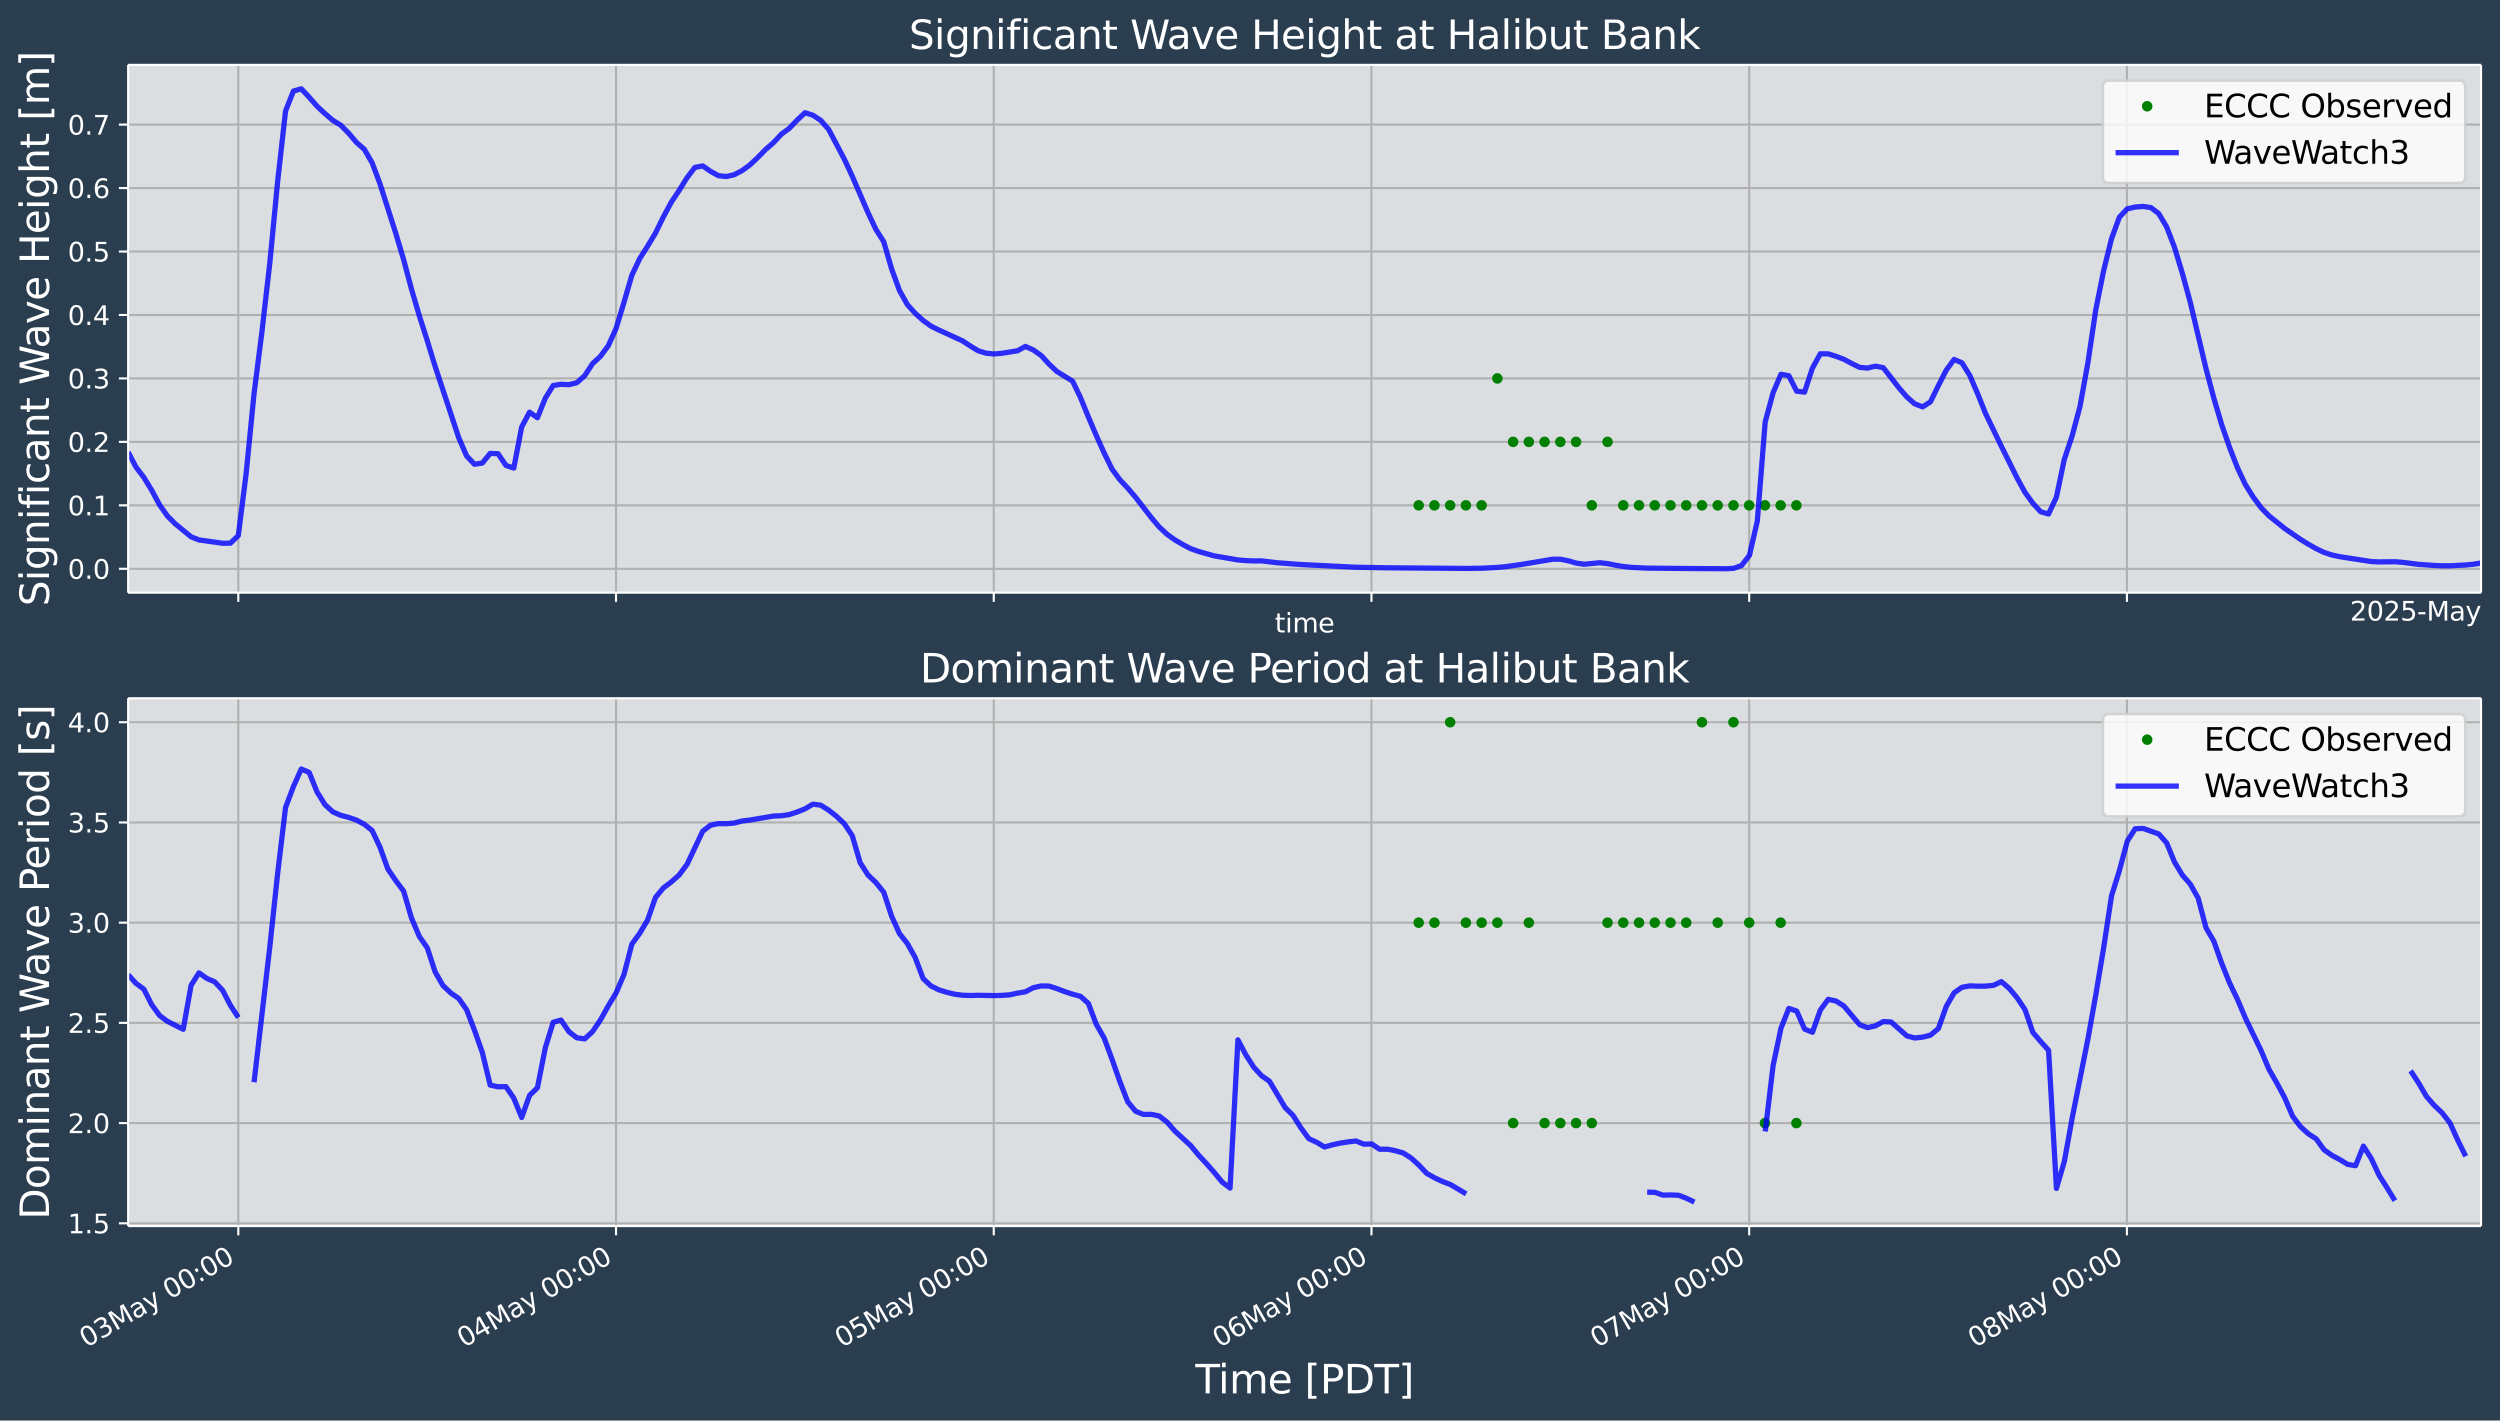 <?xml version="1.0" encoding="UTF-8"?>
<!DOCTYPE svg  PUBLIC '-//W3C//DTD SVG 1.1//EN'  'http://www.w3.org/Graphics/SVG/1.1/DTD/svg11.dtd'>
<svg width="948.62pt" height="539.03pt" version="1.1" viewBox="0 0 948.62 539.03" xmlns="http://www.w3.org/2000/svg" xmlns:xlink="http://www.w3.org/1999/xlink">
 <defs>
  <style type="text/css">*{stroke-linejoin: round; stroke-linecap: butt}</style>
 </defs>
 <g id="figure_1">
  <g id="patch_1">
   <path d="m0 539.03h948.62v-539.03h-948.62z" fill="#2b3e50"/>
  </g>
  <g id="axes_1">
   <g id="patch_2">
    <path d="m48.62 224.89h892.8v-200.29h-892.8z" fill="#dbdee1"/>
   </g>
   <g id="matplotlib.axis_1">
    <g id="xtick_1">
     <g id="line2d_1">
      <path d="m90.424 224.89v-200.29" clip-path="url(#p62b3fa6873)" fill="none" stroke="#b0b0b0" stroke-linecap="square" stroke-width=".8"/>
     </g>
     <g id="line2d_2">
      <defs>
       <path id="mdb7300acf1" d="m0 0v3.5" stroke="#fff" stroke-width=".8"/>
      </defs>
      <use x="90.424" y="224.889" fill="#ffffff" stroke="#ffffff" stroke-width=".8" xlink:href="#mdb7300acf1"/>
     </g>
    </g>
    <g id="xtick_2">
     <g id="line2d_3">
      <path d="m233.75 224.89v-200.29" clip-path="url(#p62b3fa6873)" fill="none" stroke="#b0b0b0" stroke-linecap="square" stroke-width=".8"/>
     </g>
     <g id="line2d_4">
      <use x="233.749" y="224.889" fill="#ffffff" stroke="#ffffff" stroke-width=".8" xlink:href="#mdb7300acf1"/>
     </g>
    </g>
    <g id="xtick_3">
     <g id="line2d_5">
      <path d="m377.08 224.89v-200.29" clip-path="url(#p62b3fa6873)" fill="none" stroke="#b0b0b0" stroke-linecap="square" stroke-width=".8"/>
     </g>
     <g id="line2d_6">
      <use x="377.075" y="224.889" fill="#ffffff" stroke="#ffffff" stroke-width=".8" xlink:href="#mdb7300acf1"/>
     </g>
    </g>
    <g id="xtick_4">
     <g id="line2d_7">
      <path d="m520.4 224.89v-200.29" clip-path="url(#p62b3fa6873)" fill="none" stroke="#b0b0b0" stroke-linecap="square" stroke-width=".8"/>
     </g>
     <g id="line2d_8">
      <use x="520.401" y="224.889" fill="#ffffff" stroke="#ffffff" stroke-width=".8" xlink:href="#mdb7300acf1"/>
     </g>
    </g>
    <g id="xtick_5">
     <g id="line2d_9">
      <path d="m663.73 224.89v-200.29" clip-path="url(#p62b3fa6873)" fill="none" stroke="#b0b0b0" stroke-linecap="square" stroke-width=".8"/>
     </g>
     <g id="line2d_10">
      <use x="663.727" y="224.889" fill="#ffffff" stroke="#ffffff" stroke-width=".8" xlink:href="#mdb7300acf1"/>
     </g>
    </g>
    <g id="xtick_6">
     <g id="line2d_11">
      <path d="m807.05 224.89v-200.29" clip-path="url(#p62b3fa6873)" fill="none" stroke="#b0b0b0" stroke-linecap="square" stroke-width=".8"/>
     </g>
     <g id="line2d_12">
      <use x="807.052" y="224.889" fill="#ffffff" stroke="#ffffff" stroke-width=".8" xlink:href="#mdb7300acf1"/>
     </g>
    </g>
    <g id="text_1">
     <!-- time -->
     <g transform="translate(483.72 239.99) scale(.1 -.1)" fill="#fff">
      <defs>
       <path id="DejaVuSans-74" transform="scale(.016)" d="m1172 4494v-994h1184v-447h-1184v-1900q0-428 117-550t477-122h590v-481h-590q-666 0-919 248-253 249-253 905v1900h-422v447h422v994h578z"/>
       <path id="DejaVuSans-69" transform="scale(.016)" d="m603 3500h575v-3500h-575v3500zm0 1363h575v-729h-575v729z"/>
       <path id="DejaVuSans-6d" transform="scale(.016)" d="m3328 2828q216 388 516 572t706 184q547 0 844-383 297-382 297-1088v-2113h-578v2094q0 503-179 746-178 244-543 244-447 0-707-297-259-296-259-809v-1978h-578v2094q0 506-178 748t-550 242q-441 0-701-298-259-298-259-808v-1978h-578v3500h578v-544q197 322 472 475t653 153q382 0 649-194 267-193 395-562z"/>
       <path id="DejaVuSans-65" transform="scale(.016)" d="m3597 1894v-281h-2644q38-594 358-905t892-311q331 0 642 81t618 244v-544q-310-131-635-200t-659-69q-838 0-1327 487-489 488-489 1320 0 859 464 1363 464 505 1252 505 706 0 1117-455 411-454 411-1235zm-575 169q-6 471-264 752-258 282-683 282-481 0-770-272t-333-766l2050 4z"/>
      </defs>
      <use xlink:href="#DejaVuSans-74"/>
      <use transform="translate(39.209)" xlink:href="#DejaVuSans-69"/>
      <use transform="translate(66.992)" xlink:href="#DejaVuSans-6d"/>
      <use transform="translate(164.4)" xlink:href="#DejaVuSans-65"/>
     </g>
    </g>
    <g id="text_2">
     <!-- 2025-May -->
     <g transform="translate(891.69 235.49) scale(.1 -.1)" fill="#fff">
      <defs>
       <path id="DejaVuSans-32" transform="scale(.016)" d="m1228 531h2203v-531h-2962v531q359 372 979 998 621 627 780 809 303 340 423 576 121 236 121 464 0 372-261 606-261 235-680 235-297 0-627-103-329-103-704-313v638q381 153 712 231 332 78 607 78 725 0 1156-363 431-362 431-968 0-288-108-546-107-257-392-607-78-91-497-524-418-433-1181-1211z"/>
       <path id="DejaVuSans-30" transform="scale(.016)" d="m2034 4250q-487 0-733-480-245-479-245-1442 0-959 245-1439 246-480 733-480 491 0 736 480 246 480 246 1439 0 963-246 1442-245 480-736 480zm0 500q785 0 1199-621 414-620 414-1801 0-1178-414-1799-414-620-1199-620-784 0-1198 620-414 621-414 1799 0 1181 414 1801 414 621 1198 621z"/>
       <path id="DejaVuSans-35" transform="scale(.016)" d="m691 4666h2478v-532h-1900v-1143q137 47 274 70 138 23 276 23 781 0 1237-428 457-428 457-1159 0-753-469-1171-469-417-1322-417-294 0-599 50-304 50-629 150v635q281-153 581-228t634-75q541 0 856 284 316 284 316 772 0 487-316 771-315 285-856 285-253 0-505-56-251-56-513-175v2344z"/>
       <path id="DejaVuSans-2d" transform="scale(.016)" d="m313 2009h1684v-512h-1684v512z"/>
       <path id="DejaVuSans-4d" transform="scale(.016)" d="m628 4666h941l1190-3175 1197 3175h941v-4666h-616v4097l-1203-3200h-634l-1203 3200v-4097h-613v4666z"/>
       <path id="DejaVuSans-61" transform="scale(.016)" d="m2194 1759q-697 0-966-159t-269-544q0-306 202-486 202-179 548-179 479 0 768 339t289 901v128h-572zm1147 238v-1997h-575v531q-197-318-491-470t-719-152q-537 0-855 302-317 302-317 808 0 590 395 890 396 300 1180 300h807v57q0 397-261 614t-733 217q-300 0-585-72-284-72-546-216v532q315 122 612 182 297 61 578 61 760 0 1135-394 375-393 375-1193z"/>
       <path id="DejaVuSans-79" transform="scale(.016)" d="m2059-325q-243-625-475-815-231-191-618-191h-460v481h338q237 0 368 113 132 112 291 531l103 262-1415 3444h609l1094-2737 1094 2737h609l-1538-3825z"/>
      </defs>
      <use xlink:href="#DejaVuSans-32"/>
      <use transform="translate(63.623)" xlink:href="#DejaVuSans-30"/>
      <use transform="translate(127.25)" xlink:href="#DejaVuSans-32"/>
      <use transform="translate(190.87)" xlink:href="#DejaVuSans-35"/>
      <use transform="translate(254.49)" xlink:href="#DejaVuSans-2d"/>
      <use transform="translate(290.58)" xlink:href="#DejaVuSans-4d"/>
      <use transform="translate(376.86)" xlink:href="#DejaVuSans-61"/>
      <use transform="translate(438.13)" xlink:href="#DejaVuSans-79"/>
     </g>
    </g>
   </g>
   <g id="matplotlib.axis_2">
    <g id="ytick_1">
     <g id="line2d_13">
      <path d="m48.62 215.83h892.8" clip-path="url(#p62b3fa6873)" fill="none" stroke="#b0b0b0" stroke-linecap="square" stroke-width=".8"/>
     </g>
     <g id="line2d_14">
      <defs>
       <path id="m2caee44ade" d="m0 0h-3.5" stroke="#fff" stroke-width=".8"/>
      </defs>
      <use x="48.62" y="215.826" fill="#ffffff" stroke="#ffffff" stroke-width=".8" xlink:href="#m2caee44ade"/>
     </g>
     <g id="text_3">
      <!-- 0.0 -->
      <g transform="translate(25.717 219.63) scale(.1 -.1)" fill="#fff">
       <defs>
        <path id="DejaVuSans-2e" transform="scale(.016)" d="m684 794h660v-794h-660v794z"/>
       </defs>
       <use xlink:href="#DejaVuSans-30"/>
       <use transform="translate(63.623)" xlink:href="#DejaVuSans-2e"/>
       <use transform="translate(95.41)" xlink:href="#DejaVuSans-30"/>
      </g>
     </g>
    </g>
    <g id="ytick_2">
     <g id="line2d_15">
      <path d="m48.62 191.75h892.8" clip-path="url(#p62b3fa6873)" fill="none" stroke="#b0b0b0" stroke-linecap="square" stroke-width=".8"/>
     </g>
     <g id="line2d_16">
      <use x="48.62" y="191.748" fill="#ffffff" stroke="#ffffff" stroke-width=".8" xlink:href="#m2caee44ade"/>
     </g>
     <g id="text_4">
      <!-- 0.1 -->
      <g transform="translate(25.717 195.55) scale(.1 -.1)" fill="#fff">
       <defs>
        <path id="DejaVuSans-31" transform="scale(.016)" d="m794 531h1031v3560l-1122-225v575l1116 225h631v-4135h1031v-531h-2687v531z"/>
       </defs>
       <use xlink:href="#DejaVuSans-30"/>
       <use transform="translate(63.623)" xlink:href="#DejaVuSans-2e"/>
       <use transform="translate(95.41)" xlink:href="#DejaVuSans-31"/>
      </g>
     </g>
    </g>
    <g id="ytick_3">
     <g id="line2d_17">
      <path d="m48.62 167.67h892.8" clip-path="url(#p62b3fa6873)" fill="none" stroke="#b0b0b0" stroke-linecap="square" stroke-width=".8"/>
     </g>
     <g id="line2d_18">
      <use x="48.62" y="167.67" fill="#ffffff" stroke="#ffffff" stroke-width=".8" xlink:href="#m2caee44ade"/>
     </g>
     <g id="text_5">
      <!-- 0.2 -->
      <g transform="translate(25.717 171.47) scale(.1 -.1)" fill="#fff">
       <use xlink:href="#DejaVuSans-30"/>
       <use transform="translate(63.623)" xlink:href="#DejaVuSans-2e"/>
       <use transform="translate(95.41)" xlink:href="#DejaVuSans-32"/>
      </g>
     </g>
    </g>
    <g id="ytick_4">
     <g id="line2d_19">
      <path d="m48.62 143.59h892.8" clip-path="url(#p62b3fa6873)" fill="none" stroke="#b0b0b0" stroke-linecap="square" stroke-width=".8"/>
     </g>
     <g id="line2d_20">
      <use x="48.62" y="143.593" fill="#ffffff" stroke="#ffffff" stroke-width=".8" xlink:href="#m2caee44ade"/>
     </g>
     <g id="text_6">
      <!-- 0.3 -->
      <g transform="translate(25.717 147.39) scale(.1 -.1)" fill="#fff">
       <defs>
        <path id="DejaVuSans-33" transform="scale(.016)" d="m2597 2516q453-97 707-404 255-306 255-756 0-690-475-1069-475-378-1350-378-293 0-604 58t-642 174v609q262-153 574-231 313-78 654-78 593 0 904 234t311 681q0 413-289 645-289 233-804 233h-544v519h569q465 0 712 186t247 536q0 359-255 551-254 193-729 193-260 0-557-57-297-56-653-174v562q360 100 674 150t592 50q719 0 1137-327 419-326 419-882 0-388-222-655t-631-370z"/>
       </defs>
       <use xlink:href="#DejaVuSans-30"/>
       <use transform="translate(63.623)" xlink:href="#DejaVuSans-2e"/>
       <use transform="translate(95.41)" xlink:href="#DejaVuSans-33"/>
      </g>
     </g>
    </g>
    <g id="ytick_5">
     <g id="line2d_21">
      <path d="m48.62 119.52h892.8" clip-path="url(#p62b3fa6873)" fill="none" stroke="#b0b0b0" stroke-linecap="square" stroke-width=".8"/>
     </g>
     <g id="line2d_22">
      <use x="48.62" y="119.515" fill="#ffffff" stroke="#ffffff" stroke-width=".8" xlink:href="#m2caee44ade"/>
     </g>
     <g id="text_7">
      <!-- 0.4 -->
      <g transform="translate(25.717 123.31) scale(.1 -.1)" fill="#fff">
       <defs>
        <path id="DejaVuSans-34" transform="scale(.016)" d="m2419 4116-1594-2491h1594v2491zm-166 550h794v-3041h666v-525h-666v-1100h-628v1100h-2106v609l1940 2957z"/>
       </defs>
       <use xlink:href="#DejaVuSans-30"/>
       <use transform="translate(63.623)" xlink:href="#DejaVuSans-2e"/>
       <use transform="translate(95.41)" xlink:href="#DejaVuSans-34"/>
      </g>
     </g>
    </g>
    <g id="ytick_6">
     <g id="line2d_23">
      <path d="m48.62 95.437h892.8" clip-path="url(#p62b3fa6873)" fill="none" stroke="#b0b0b0" stroke-linecap="square" stroke-width=".8"/>
     </g>
     <g id="line2d_24">
      <use x="48.62" y="95.437" fill="#ffffff" stroke="#ffffff" stroke-width=".8" xlink:href="#m2caee44ade"/>
     </g>
     <g id="text_8">
      <!-- 0.5 -->
      <g transform="translate(25.717 99.237) scale(.1 -.1)" fill="#fff">
       <use xlink:href="#DejaVuSans-30"/>
       <use transform="translate(63.623)" xlink:href="#DejaVuSans-2e"/>
       <use transform="translate(95.41)" xlink:href="#DejaVuSans-35"/>
      </g>
     </g>
    </g>
    <g id="ytick_7">
     <g id="line2d_25">
      <path d="m48.62 71.36h892.8" clip-path="url(#p62b3fa6873)" fill="none" stroke="#b0b0b0" stroke-linecap="square" stroke-width=".8"/>
     </g>
     <g id="line2d_26">
      <use x="48.62" y="71.36" fill="#ffffff" stroke="#ffffff" stroke-width=".8" xlink:href="#m2caee44ade"/>
     </g>
     <g id="text_9">
      <!-- 0.6 -->
      <g transform="translate(25.717 75.159) scale(.1 -.1)" fill="#fff">
       <defs>
        <path id="DejaVuSans-36" transform="scale(.016)" d="m2113 2584q-425 0-674-291-248-290-248-796 0-503 248-796 249-292 674-292t673 292q248 293 248 796 0 506-248 796-248 291-673 291zm1253 1979v-575q-238 112-480 171-242 60-480 60-625 0-955-422-329-422-376-1275 184 272 462 417 279 145 613 145 703 0 1111-427 408-426 408-1160 0-719-425-1154-425-434-1131-434-810 0-1238 620-428 621-428 1799 0 1106 525 1764t1409 658q238 0 480-47t505-140z"/>
       </defs>
       <use xlink:href="#DejaVuSans-30"/>
       <use transform="translate(63.623)" xlink:href="#DejaVuSans-2e"/>
       <use transform="translate(95.41)" xlink:href="#DejaVuSans-36"/>
      </g>
     </g>
    </g>
    <g id="ytick_8">
     <g id="line2d_27">
      <path d="m48.62 47.282h892.8" clip-path="url(#p62b3fa6873)" fill="none" stroke="#b0b0b0" stroke-linecap="square" stroke-width=".8"/>
     </g>
     <g id="line2d_28">
      <use x="48.62" y="47.282" fill="#ffffff" stroke="#ffffff" stroke-width=".8" xlink:href="#m2caee44ade"/>
     </g>
     <g id="text_10">
      <!-- 0.7 -->
      <g transform="translate(25.717 51.081) scale(.1 -.1)" fill="#fff">
       <defs>
        <path id="DejaVuSans-37" transform="scale(.016)" d="m525 4666h3e3v-269l-1694-4397h-659l1594 4134h-2241v532z"/>
       </defs>
       <use xlink:href="#DejaVuSans-30"/>
       <use transform="translate(63.623)" xlink:href="#DejaVuSans-2e"/>
       <use transform="translate(95.41)" xlink:href="#DejaVuSans-37"/>
      </g>
     </g>
    </g>
    <g id="text_11">
     <!-- Significant Wave Height [m] -->
     <g transform="translate(18.598 230.01) rotate(-90) scale(.15 -.15)" fill="#fff">
      <defs>
       <path id="BitstreamVeraSans-Roman-53" transform="scale(.016)" d="m3425 4513v-616q-359 172-678 256-319 85-616 85-515 0-795-200t-280-569q0-310 186-468 186-157 705-254l381-78q706-135 1042-474t336-907q0-679-455-1029-454-350-1332-350-331 0-705 75-373 75-773 222v650q384-215 753-325 369-109 725-109 540 0 834 212 294 213 294 607 0 343-211 537t-692 291l-385 75q-706 140-1022 440-315 300-315 835 0 619 436 975t1201 356q329 0 669-60 341-59 697-177z"/>
       <path id="BitstreamVeraSans-Roman-69" transform="scale(.016)" d="m603 3500h575v-3500h-575v3500zm0 1363h575v-729h-575v729z"/>
       <path id="BitstreamVeraSans-Roman-67" transform="scale(.016)" d="m2906 1791q0 625-258 968-257 344-723 344-462 0-720-344-258-343-258-968 0-622 258-966t720-344q466 0 723 344 258 344 258 966zm575-1357q0-893-397-1329-396-436-1215-436-303 0-572 45t-522 139v559q253-137 500-202 247-66 503-66 566 0 847 295t281 892v285q-178-310-456-463t-666-153q-643 0-1037 490-394 491-394 1301 0 812 394 1302 394 491 1037 491 388 0 666-153t456-462v531h575v-3066z"/>
       <path id="BitstreamVeraSans-Roman-6e" transform="scale(.016)" d="m3513 2113v-2113h-575v2094q0 497-194 743-194 247-581 247-466 0-735-297-269-296-269-809v-1978h-578v3500h578v-544q207 316 486 472 280 156 646 156 603 0 912-373 310-373 310-1098z"/>
       <path id="BitstreamVeraSans-Roman-66" transform="scale(.016)" d="m2375 4863v-479h-550q-309 0-430-125-120-125-120-450v-309h947v-447h-947v-3053h-578v3053h-550v447h550v244q0 584 272 851 272 268 862 268h544z"/>
       <path id="BitstreamVeraSans-Roman-63" transform="scale(.016)" d="m3122 3366v-538q-244 135-489 202t-495 67q-560 0-870-355-309-354-309-995t309-996q310-354 870-354 250 0 495 67t489 202v-532q-241-112-499-168-257-57-548-57-791 0-1257 497-465 497-465 1341 0 856 470 1346 471 491 1290 491 265 0 518-55 253-54 491-163z"/>
       <path id="BitstreamVeraSans-Roman-61" transform="scale(.016)" d="m2194 1759q-697 0-966-159t-269-544q0-306 202-486 202-179 548-179 479 0 768 339t289 901v128h-572zm1147 238v-1997h-575v531q-197-318-491-470t-719-152q-537 0-855 302-317 302-317 808 0 590 395 890 396 300 1180 300h807v57q0 397-261 614t-733 217q-300 0-585-72-284-72-546-216v532q315 122 612 182 297 61 578 61 760 0 1135-394 375-393 375-1193z"/>
       <path id="BitstreamVeraSans-Roman-74" transform="scale(.016)" d="m1172 4494v-994h1184v-447h-1184v-1900q0-428 117-550t477-122h590v-481h-590q-666 0-919 248-253 249-253 905v1900h-422v447h422v994h578z"/>
       <path id="BitstreamVeraSans-Roman-57" transform="scale(.016)" d="m213 4666h637l981-3944 978 3944h710l981-3944 978 3944h641l-1172-4666h-794l-984 4050-994-4050h-794l-1168 4666z"/>
       <path id="BitstreamVeraSans-Roman-76" transform="scale(.016)" d="m191 3500h609l1094-2937 1094 2937h609l-1313-3500h-781l-1312 3500z"/>
       <path id="BitstreamVeraSans-Roman-65" transform="scale(.016)" d="m3597 1894v-281h-2644q38-594 358-905t892-311q331 0 642 81t618 244v-544q-310-131-635-200t-659-69q-838 0-1327 487-489 488-489 1320 0 859 464 1363 464 505 1252 505 706 0 1117-455 411-454 411-1235zm-575 169q-6 471-264 752-258 282-683 282-481 0-770-272t-333-766l2050 4z"/>
       <path id="BitstreamVeraSans-Roman-48" transform="scale(.016)" d="m628 4666h631v-1913h2294v1913h631v-4666h-631v2222h-2294v-2222h-631v4666z"/>
       <path id="BitstreamVeraSans-Roman-68" transform="scale(.016)" d="m3513 2113v-2113h-575v2094q0 497-194 743-194 247-581 247-466 0-735-297-269-296-269-809v-1978h-578v4863h578v-1907q207 316 486 472 280 156 646 156 603 0 912-373 310-373 310-1098z"/>
       <path id="BitstreamVeraSans-Roman-5b" transform="scale(.016)" d="m550 4863h1325v-447h-750v-4813h750v-447h-1325v5707z"/>
       <path id="BitstreamVeraSans-Roman-6d" transform="scale(.016)" d="m3328 2828q216 388 516 572t706 184q547 0 844-383 297-382 297-1088v-2113h-578v2094q0 503-179 746-178 244-543 244-447 0-707-297-259-296-259-809v-1978h-578v2094q0 506-178 748t-550 242q-441 0-701-298-259-298-259-808v-1978h-578v3500h578v-544q197 322 472 475t653 153q382 0 649-194 267-193 395-562z"/>
       <path id="BitstreamVeraSans-Roman-5d" transform="scale(.016)" d="m1947 4863v-5707h-1325v447h747v4813h-747v447h1325z"/>
      </defs>
      <use xlink:href="#BitstreamVeraSans-Roman-53"/>
      <use transform="translate(63.477)" xlink:href="#BitstreamVeraSans-Roman-69"/>
      <use transform="translate(91.26)" xlink:href="#BitstreamVeraSans-Roman-67"/>
      <use transform="translate(154.74)" xlink:href="#BitstreamVeraSans-Roman-6e"/>
      <use transform="translate(218.12)" xlink:href="#BitstreamVeraSans-Roman-69"/>
      <use transform="translate(245.9)" xlink:href="#BitstreamVeraSans-Roman-66"/>
      <use transform="translate(281.1)" xlink:href="#BitstreamVeraSans-Roman-69"/>
      <use transform="translate(308.89)" xlink:href="#BitstreamVeraSans-Roman-63"/>
      <use transform="translate(363.87)" xlink:href="#BitstreamVeraSans-Roman-61"/>
      <use transform="translate(425.15)" xlink:href="#BitstreamVeraSans-Roman-6e"/>
      <use transform="translate(488.53)" xlink:href="#BitstreamVeraSans-Roman-74"/>
      <use transform="translate(527.73)" xlink:href="#BitstreamVeraSans-Roman-20"/>
      <use transform="translate(559.52)" xlink:href="#BitstreamVeraSans-Roman-57"/>
      <use transform="translate(652.02)" xlink:href="#BitstreamVeraSans-Roman-61"/>
      <use transform="translate(713.3)" xlink:href="#BitstreamVeraSans-Roman-76"/>
      <use transform="translate(772.48)" xlink:href="#BitstreamVeraSans-Roman-65"/>
      <use transform="translate(834.01)" xlink:href="#BitstreamVeraSans-Roman-20"/>
      <use transform="translate(865.79)" xlink:href="#BitstreamVeraSans-Roman-48"/>
      <use transform="translate(940.99)" xlink:href="#BitstreamVeraSans-Roman-65"/>
      <use transform="translate(1002.5)" xlink:href="#BitstreamVeraSans-Roman-69"/>
      <use transform="translate(1030.3)" xlink:href="#BitstreamVeraSans-Roman-67"/>
      <use transform="translate(1093.8)" xlink:href="#BitstreamVeraSans-Roman-68"/>
      <use transform="translate(1157.2)" xlink:href="#BitstreamVeraSans-Roman-74"/>
      <use transform="translate(1196.4)" xlink:href="#BitstreamVeraSans-Roman-20"/>
      <use transform="translate(1228.1)" xlink:href="#BitstreamVeraSans-Roman-5b"/>
      <use transform="translate(1267.2)" xlink:href="#BitstreamVeraSans-Roman-6d"/>
      <use transform="translate(1364.6)" xlink:href="#BitstreamVeraSans-Roman-5d"/>
     </g>
    </g>
   </g>
   <g id="line2d_29">
    <defs>
     <path id="m3cc4d2711f" d="m0 1.5c0.398 0 0.779-0.158 1.061-0.439 0.281-0.281 0.439-0.663 0.439-1.061s-0.158-0.779-0.439-1.061c-0.281-0.281-0.663-0.439-1.061-0.439s-0.779 0.158-1.061 0.439c-0.281 0.281-0.439 0.663-0.439 1.061s0.158 0.779 0.439 1.061c0.281 0.281 0.663 0.439 1.061 0.439z" stroke="#008000"/>
    </defs>
    <g clip-path="url(#p62b3fa6873)" fill="#008000" stroke="#008000">
     <use x="538.317" y="191.748" xlink:href="#m3cc4d2711f"/>
     <use x="544.289" y="191.748" xlink:href="#m3cc4d2711f"/>
     <use x="550.26" y="191.748" xlink:href="#m3cc4d2711f"/>
     <use x="556.232" y="191.748" xlink:href="#m3cc4d2711f"/>
     <use x="562.204" y="191.748" xlink:href="#m3cc4d2711f"/>
     <use x="568.176" y="143.593" xlink:href="#m3cc4d2711f"/>
     <use x="574.148" y="167.67" xlink:href="#m3cc4d2711f"/>
     <use x="580.12" y="167.67" xlink:href="#m3cc4d2711f"/>
     <use x="586.092" y="167.67" xlink:href="#m3cc4d2711f"/>
     <use x="592.064" y="167.67" xlink:href="#m3cc4d2711f"/>
     <use x="598.036" y="167.67" xlink:href="#m3cc4d2711f"/>
     <use x="604.008" y="191.748" xlink:href="#m3cc4d2711f"/>
     <use x="609.98" y="167.67" xlink:href="#m3cc4d2711f"/>
     <use x="615.951" y="191.748" xlink:href="#m3cc4d2711f"/>
     <use x="621.923" y="191.748" xlink:href="#m3cc4d2711f"/>
     <use x="627.895" y="191.748" xlink:href="#m3cc4d2711f"/>
     <use x="633.867" y="191.748" xlink:href="#m3cc4d2711f"/>
     <use x="639.839" y="191.748" xlink:href="#m3cc4d2711f"/>
     <use x="645.811" y="191.748" xlink:href="#m3cc4d2711f"/>
     <use x="651.783" y="191.748" xlink:href="#m3cc4d2711f"/>
     <use x="657.755" y="191.748" xlink:href="#m3cc4d2711f"/>
     <use x="663.727" y="191.748" xlink:href="#m3cc4d2711f"/>
     <use x="669.699" y="191.748" xlink:href="#m3cc4d2711f"/>
     <use x="675.67" y="191.748" xlink:href="#m3cc4d2711f"/>
     <use x="681.642" y="191.748" xlink:href="#m3cc4d2711f"/>
    </g>
   </g>
   <g id="line2d_30">
    <path d="m48.62 171.55 2.986 5.701 2.986 3.916 2.986 4.903 2.986 5.528 2.986 4.228 2.986 2.98 5.972 4.882 2.986 1.189 8.958 1.257 2.986-0.036 2.986-2.895 2.986-23.697 2.986-30.219 2.986-23.373 2.986-26.138 2.986-31.042 2.986-26.616 2.986-7.556 2.986-0.859 2.986 3.182 2.986 3.43 2.986 2.777 2.986 2.577 2.986 1.8 2.986 3.014 2.986 3.534 2.986 2.615 2.986 5.154 2.986 7.981 5.972 18.72 2.986 10.021 2.986 11.183 2.986 10.196 2.986 9.336 2.986 9.755 8.958 27.07 2.986 6.936 2.986 3.186 2.986-0.466 2.986-3.654 2.986 0.116 2.986 4.443 2.986 1 2.986-15.585 2.986-5.615 2.986 2.106 2.986-7.402 2.986-4.837 2.986-0.464 2.986 0.155 2.986-0.729 2.986-2.651 2.986-4.582 2.986-2.769 2.986-4.029 2.986-6.638 2.986-9.882 2.986-10.271 2.986-6.309 2.986-4.719 2.986-4.942 2.986-6.122 2.986-5.564 2.986-4.472 2.986-4.823 2.986-3.921 2.986-0.594 2.986 2.07 2.986 1.644 2.986 0.317 2.986-0.673 2.986-1.567 2.986-2.174 2.986-2.82 2.986-3.048 2.986-2.601 2.986-3.197 2.986-2.196 2.986-3.132 2.986-2.797 2.986 0.949 2.986 1.96 2.986 3.417 5.972 11.344 2.986 6.421 5.972 13.82 2.986 6.323 2.986 4.719 2.986 10.283 2.986 8.221 2.986 5.351 2.986 3.304 2.986 2.703 2.986 2.148 2.986 1.485 8.958 4.106 2.986 1.958 2.986 1.811 2.986 0.918 2.986 0.29 2.986-0.241 5.972-0.967 2.986-1.655 2.986 1.339 2.986 2.106 2.986 3.25 2.986 2.823 5.972 3.672 2.986 6.262 2.986 7.316 2.986 7 2.986 6.645 2.986 6.102 2.986 4.066 2.986 3.179 2.986 3.501 5.972 7.715 2.986 3.538 2.986 2.781 2.986 2.127 2.986 1.775 2.986 1.55 2.986 1.055 5.972 1.685 8.958 1.529 2.986 0.266 2.986 0.122 2.986-0.021 5.972 0.706 8.958 0.67 20.902 1.038 11.944 0.205 29.86 0.241 5.972-0.078 5.972-0.315 2.986-0.272 5.972-0.829 5.972-0.992 5.972-0.999 2.986 0.009 2.986 0.596 2.986 0.868 2.986 0.422 5.972-0.571 2.986 0.352 2.986 0.606 2.986 0.488 2.986 0.32 5.972 0.279 17.916 0.172 11.944 0.049 2.986-0.142 2.986-1.065 2.986-3.861 2.986-12.998 2.986-37.585 2.986-11.057 2.986-7.053 2.986 0.514 2.986 5.883 2.986 0.372 2.986-9.11 2.986-5.427 2.986-0.007 2.986 0.946 2.986 1.123 2.986 1.61 2.986 1.459 2.986 0.269 2.986-0.722 2.986 0.556 5.972 7.691 2.986 3.437 2.986 2.618 2.986 1.146 2.986-1.912 2.986-6.141 2.986-5.855 2.986-4.083 2.986 1.264 2.986 4.82 2.986 6.963 2.986 7.48 5.972 12.377 5.972 12.03 2.986 5.451 2.986 4.13 2.986 3.271 2.986 0.857 2.986-6.388 2.986-14.304 2.986-8.948 2.986-11.218 2.986-16.502 2.986-20.09 2.986-14.878 2.986-12.095 2.986-8.209 2.986-3.162 2.986-0.681 2.986-0.24 2.986 0.437 2.986 2.278 2.986 5.013 2.986 7.756 2.986 9.879 2.986 10.928 5.972 25.178 2.986 11.276 2.986 10.06 2.986 8.627 2.986 7.703 2.986 6.367 2.986 4.768 2.986 4.034 2.986 3.076 5.972 4.811 5.972 4.112 2.986 1.859 2.986 1.681 2.986 1.437 2.986 0.976 2.986 0.65 11.944 1.846 2.986 0.14 5.972-0.073 2.986 0.245 5.972 0.741 5.972 0.427 2.986 0.123 2.986 0.01 5.972-0.306 2.986-0.292 2.986-0.491v0" clip-path="url(#p62b3fa6873)" fill="none" stroke="#00f" stroke-linecap="square" stroke-opacity=".8" stroke-width="2"/>
   </g>
   <g id="patch_3">
    <path d="m48.62 224.89v-200.29" fill="none" stroke="#fff" stroke-linecap="square" stroke-width=".8"/>
   </g>
   <g id="patch_4">
    <path d="m941.42 224.89v-200.29" fill="none" stroke="#fff" stroke-linecap="square" stroke-width=".8"/>
   </g>
   <g id="patch_5">
    <path d="m48.62 224.89h892.8" fill="none" stroke="#fff" stroke-linecap="square" stroke-width=".8"/>
   </g>
   <g id="patch_6">
    <path d="m48.62 24.598h892.8" fill="none" stroke="#fff" stroke-linecap="square" stroke-width=".8"/>
   </g>
   <g id="text_12">
    <!-- Significant Wave Height at Halibut Bank -->
    <g transform="translate(344.91 18.598) scale(.15 -.15)" fill="#fff">
     <defs>
      <path id="BitstreamVeraSans-Roman-6c" transform="scale(.016)" d="m603 4863h575v-4863h-575v4863z"/>
      <path id="BitstreamVeraSans-Roman-62" transform="scale(.016)" d="m3116 1747q0 634-261 995t-717 361q-457 0-718-361t-261-995 261-995 718-361q456 0 717 361t261 995zm-1957 1222q182 312 458 463 277 152 661 152 638 0 1036-506 399-506 399-1331t-399-1332q-398-506-1036-506-384 0-661 152-276 152-458 464v-525h-578v4863h578v-1894z"/>
      <path id="BitstreamVeraSans-Roman-75" transform="scale(.016)" d="m544 1381v2119h575v-2097q0-497 193-746 194-248 582-248 465 0 735 297 271 297 271 810v1984h575v-3500h-575v538q-209-319-486-474-276-155-642-155-603 0-916 375-312 375-312 1097z"/>
      <path id="BitstreamVeraSans-Roman-42" transform="scale(.016)" d="m1259 2228v-1709h1013q509 0 754 211 246 211 246 645 0 438-246 645-245 208-754 208h-1013zm0 1919v-1406h935q462 0 688 173 227 174 227 530 0 353-227 528-226 175-688 175h-935zm-631 519h1613q722 0 1112-300 391-300 391-853 0-429-200-682t-588-315q466-100 724-418 258-317 258-792 0-625-425-966-425-340-1210-340h-1675v4666z"/>
      <path id="BitstreamVeraSans-Roman-6b" transform="scale(.016)" d="m581 4863h578v-2872l1716 1509h734l-1856-1637 1935-1863h-750l-1779 1709v-1709h-578v4863z"/>
     </defs>
     <use xlink:href="#BitstreamVeraSans-Roman-53"/>
     <use transform="translate(63.477)" xlink:href="#BitstreamVeraSans-Roman-69"/>
     <use transform="translate(91.26)" xlink:href="#BitstreamVeraSans-Roman-67"/>
     <use transform="translate(154.74)" xlink:href="#BitstreamVeraSans-Roman-6e"/>
     <use transform="translate(218.12)" xlink:href="#BitstreamVeraSans-Roman-69"/>
     <use transform="translate(245.9)" xlink:href="#BitstreamVeraSans-Roman-66"/>
     <use transform="translate(281.1)" xlink:href="#BitstreamVeraSans-Roman-69"/>
     <use transform="translate(308.89)" xlink:href="#BitstreamVeraSans-Roman-63"/>
     <use transform="translate(363.87)" xlink:href="#BitstreamVeraSans-Roman-61"/>
     <use transform="translate(425.15)" xlink:href="#BitstreamVeraSans-Roman-6e"/>
     <use transform="translate(488.53)" xlink:href="#BitstreamVeraSans-Roman-74"/>
     <use transform="translate(527.73)" xlink:href="#BitstreamVeraSans-Roman-20"/>
     <use transform="translate(559.52)" xlink:href="#BitstreamVeraSans-Roman-57"/>
     <use transform="translate(652.02)" xlink:href="#BitstreamVeraSans-Roman-61"/>
     <use transform="translate(713.3)" xlink:href="#BitstreamVeraSans-Roman-76"/>
     <use transform="translate(772.48)" xlink:href="#BitstreamVeraSans-Roman-65"/>
     <use transform="translate(834.01)" xlink:href="#BitstreamVeraSans-Roman-20"/>
     <use transform="translate(865.79)" xlink:href="#BitstreamVeraSans-Roman-48"/>
     <use transform="translate(940.99)" xlink:href="#BitstreamVeraSans-Roman-65"/>
     <use transform="translate(1002.5)" xlink:href="#BitstreamVeraSans-Roman-69"/>
     <use transform="translate(1030.3)" xlink:href="#BitstreamVeraSans-Roman-67"/>
     <use transform="translate(1093.8)" xlink:href="#BitstreamVeraSans-Roman-68"/>
     <use transform="translate(1157.2)" xlink:href="#BitstreamVeraSans-Roman-74"/>
     <use transform="translate(1196.4)" xlink:href="#BitstreamVeraSans-Roman-20"/>
     <use transform="translate(1228.1)" xlink:href="#BitstreamVeraSans-Roman-61"/>
     <use transform="translate(1289.4)" xlink:href="#BitstreamVeraSans-Roman-74"/>
     <use transform="translate(1328.6)" xlink:href="#BitstreamVeraSans-Roman-20"/>
     <use transform="translate(1360.4)" xlink:href="#BitstreamVeraSans-Roman-48"/>
     <use transform="translate(1435.6)" xlink:href="#BitstreamVeraSans-Roman-61"/>
     <use transform="translate(1496.9)" xlink:href="#BitstreamVeraSans-Roman-6c"/>
     <use transform="translate(1524.7)" xlink:href="#BitstreamVeraSans-Roman-69"/>
     <use transform="translate(1552.5)" xlink:href="#BitstreamVeraSans-Roman-62"/>
     <use transform="translate(1615.9)" xlink:href="#BitstreamVeraSans-Roman-75"/>
     <use transform="translate(1679.3)" xlink:href="#BitstreamVeraSans-Roman-74"/>
     <use transform="translate(1718.5)" xlink:href="#BitstreamVeraSans-Roman-20"/>
     <use transform="translate(1750.3)" xlink:href="#BitstreamVeraSans-Roman-42"/>
     <use transform="translate(1818.9)" xlink:href="#BitstreamVeraSans-Roman-61"/>
     <use transform="translate(1880.2)" xlink:href="#BitstreamVeraSans-Roman-6e"/>
     <use transform="translate(1943.6)" xlink:href="#BitstreamVeraSans-Roman-6b"/>
    </g>
   </g>
   <g id="legend_1">
    <g id="patch_7">
     <path d="m800.35 69.425h132.67q2.4 0 2.4-2.4v-34.028q0-2.4-2.4-2.4h-132.67q-2.4 0-2.4 2.4v34.028q0 2.4 2.4 2.4z" fill="#fff" opacity=".8" stroke="#ccc"/>
    </g>
    <g id="line2d_31">
     <use x="814.749" y="40.316" fill="#008000" stroke="#008000" xlink:href="#m3cc4d2711f"/>
    </g>
    <g id="text_13">
     <!-- ECCC Observed -->
     <g transform="translate(836.35 44.516) scale(.12 -.12)">
      <defs>
       <path id="BitstreamVeraSans-Roman-45" transform="scale(.016)" d="m628 4666h2950v-532h-2319v-1381h2222v-531h-2222v-1691h2375v-531h-3006v4666z"/>
       <path id="BitstreamVeraSans-Roman-43" transform="scale(.016)" d="m4122 4306v-665q-319 297-680 443-361 147-767 147-800 0-1225-489t-425-1414q0-922 425-1411t1225-489q406 0 767 147t680 444v-660q-331-225-702-338-370-112-782-112-1060 0-1670 648-609 649-609 1771 0 1125 609 1773 610 649 1670 649 418 0 788-111 371-111 696-333z"/>
       <path id="BitstreamVeraSans-Roman-4f" transform="scale(.016)" d="m2522 4238q-688 0-1093-513-404-512-404-1397 0-881 404-1394 405-512 1093-512 687 0 1089 512 402 513 402 1394 0 885-402 1397-402 513-1089 513zm0 512q981 0 1568-658 588-658 588-1764 0-1103-588-1761-587-658-1568-658-984 0-1574 656-589 657-589 1763t589 1764q590 658 1574 658z"/>
       <path id="BitstreamVeraSans-Roman-73" transform="scale(.016)" d="m2834 3397v-544q-243 125-506 187-262 63-544 63-428 0-642-131t-214-394q0-200 153-314t616-217l197-44q612-131 870-370t258-667q0-488-386-773-386-284-1061-284-281 0-586 55t-642 164v594q319-166 628-249 309-82 613-82 406 0 624 139 219 139 219 392 0 234-158 359-157 125-692 241l-200 47q-534 112-772 345-237 233-237 639 0 494 350 762 350 269 994 269 318 0 599-47 282-46 519-140z"/>
       <path id="BitstreamVeraSans-Roman-72" transform="scale(.016)" d="m2631 2963q-97 56-211 82-114 27-251 27-488 0-749-317t-261-911v-1844h-578v3500h578v-544q182 319 472 473 291 155 707 155 59 0 131-8 72-7 159-23l3-590z"/>
       <path id="BitstreamVeraSans-Roman-64" transform="scale(.016)" d="m2906 2969v1894h575v-4863h-575v525q-181-312-458-464-276-152-664-152-634 0-1033 506-398 507-398 1332t398 1331q399 506 1033 506 388 0 664-152 277-151 458-463zm-1959-1222q0-634 261-995t717-361 718 361q263 361 263 995t-263 995q-262 361-718 361t-717-361-261-995z"/>
      </defs>
      <use xlink:href="#BitstreamVeraSans-Roman-45"/>
      <use transform="translate(63.184)" xlink:href="#BitstreamVeraSans-Roman-43"/>
      <use transform="translate(133.01)" xlink:href="#BitstreamVeraSans-Roman-43"/>
      <use transform="translate(202.83)" xlink:href="#BitstreamVeraSans-Roman-43"/>
      <use transform="translate(272.66)" xlink:href="#BitstreamVeraSans-Roman-20"/>
      <use transform="translate(304.44)" xlink:href="#BitstreamVeraSans-Roman-4f"/>
      <use transform="translate(383.15)" xlink:href="#BitstreamVeraSans-Roman-62"/>
      <use transform="translate(446.63)" xlink:href="#BitstreamVeraSans-Roman-73"/>
      <use transform="translate(498.73)" xlink:href="#BitstreamVeraSans-Roman-65"/>
      <use transform="translate(560.25)" xlink:href="#BitstreamVeraSans-Roman-72"/>
      <use transform="translate(601.37)" xlink:href="#BitstreamVeraSans-Roman-76"/>
      <use transform="translate(660.55)" xlink:href="#BitstreamVeraSans-Roman-65"/>
      <use transform="translate(722.07)" xlink:href="#BitstreamVeraSans-Roman-64"/>
     </g>
    </g>
    <g id="line2d_32">
     <path d="m802.75 57.93h12 12" fill="none" stroke="#00f" stroke-linecap="square" stroke-opacity=".8" stroke-width="2"/>
    </g>
    <g id="text_14">
     <!-- WaveWatch3 -->
     <g transform="translate(836.35 62.13) scale(.12 -.12)">
      <defs>
       <path id="BitstreamVeraSans-Roman-33" transform="scale(.016)" d="m2597 2516q453-97 707-404 255-306 255-756 0-690-475-1069-475-378-1350-378-293 0-604 58t-642 174v609q262-153 574-231 313-78 654-78 593 0 904 234t311 681q0 413-289 645-289 233-804 233h-544v519h569q465 0 712 186t247 536q0 359-255 551-254 193-729 193-260 0-557-57-297-56-653-174v562q360 100 674 150t592 50q719 0 1137-327 419-326 419-882 0-388-222-655t-631-370z"/>
      </defs>
      <use xlink:href="#BitstreamVeraSans-Roman-57"/>
      <use transform="translate(92.502)" xlink:href="#BitstreamVeraSans-Roman-61"/>
      <use transform="translate(153.78)" xlink:href="#BitstreamVeraSans-Roman-76"/>
      <use transform="translate(212.96)" xlink:href="#BitstreamVeraSans-Roman-65"/>
      <use transform="translate(274.48)" xlink:href="#BitstreamVeraSans-Roman-57"/>
      <use transform="translate(366.99)" xlink:href="#BitstreamVeraSans-Roman-61"/>
      <use transform="translate(428.27)" xlink:href="#BitstreamVeraSans-Roman-74"/>
      <use transform="translate(467.47)" xlink:href="#BitstreamVeraSans-Roman-63"/>
      <use transform="translate(522.46)" xlink:href="#BitstreamVeraSans-Roman-68"/>
      <use transform="translate(585.83)" xlink:href="#BitstreamVeraSans-Roman-33"/>
     </g>
    </g>
   </g>
  </g>
  <g id="axes_2">
   <g id="patch_8">
    <path d="m48.62 465.24h892.8v-200.29h-892.8z" fill="#dbdee1"/>
   </g>
   <g id="matplotlib.axis_3">
    <g id="xtick_7">
     <g id="line2d_33">
      <path d="m90.424 465.24v-200.29" clip-path="url(#p6cb86929c9)" fill="none" stroke="#b0b0b0" stroke-linecap="square" stroke-width=".8"/>
     </g>
     <g id="line2d_34">
      <use x="90.424" y="465.238" fill="#ffffff" stroke="#ffffff" stroke-width=".8" xlink:href="#mdb7300acf1"/>
     </g>
     <g id="text_15">
      <!-- 03May 00:00 -->
      <g transform="translate(32.748 511.52) rotate(-30) scale(.1 -.1)" fill="#fff">
       <defs>
        <path id="DejaVuSans-3a" transform="scale(.016)" d="m750 794h659v-794h-659v794zm0 2515h659v-793h-659v793z"/>
       </defs>
       <use xlink:href="#DejaVuSans-30"/>
       <use transform="translate(63.623)" xlink:href="#DejaVuSans-33"/>
       <use transform="translate(127.25)" xlink:href="#DejaVuSans-4d"/>
       <use transform="translate(213.53)" xlink:href="#DejaVuSans-61"/>
       <use transform="translate(274.8)" xlink:href="#DejaVuSans-79"/>
       <use transform="translate(333.98)" xlink:href="#DejaVuSans-20"/>
       <use transform="translate(365.77)" xlink:href="#DejaVuSans-30"/>
       <use transform="translate(429.39)" xlink:href="#DejaVuSans-30"/>
       <use transform="translate(493.02)" xlink:href="#DejaVuSans-3a"/>
       <use transform="translate(526.71)" xlink:href="#DejaVuSans-30"/>
       <use transform="translate(590.33)" xlink:href="#DejaVuSans-30"/>
      </g>
     </g>
    </g>
    <g id="xtick_8">
     <g id="line2d_35">
      <path d="m233.75 465.24v-200.29" clip-path="url(#p6cb86929c9)" fill="none" stroke="#b0b0b0" stroke-linecap="square" stroke-width=".8"/>
     </g>
     <g id="line2d_36">
      <use x="233.749" y="465.238" fill="#ffffff" stroke="#ffffff" stroke-width=".8" xlink:href="#mdb7300acf1"/>
     </g>
     <g id="text_16">
      <!-- 04May 00:00 -->
      <g transform="translate(176.07 511.52) rotate(-30) scale(.1 -.1)" fill="#fff">
       <use xlink:href="#DejaVuSans-30"/>
       <use transform="translate(63.623)" xlink:href="#DejaVuSans-34"/>
       <use transform="translate(127.25)" xlink:href="#DejaVuSans-4d"/>
       <use transform="translate(213.53)" xlink:href="#DejaVuSans-61"/>
       <use transform="translate(274.8)" xlink:href="#DejaVuSans-79"/>
       <use transform="translate(333.98)" xlink:href="#DejaVuSans-20"/>
       <use transform="translate(365.77)" xlink:href="#DejaVuSans-30"/>
       <use transform="translate(429.39)" xlink:href="#DejaVuSans-30"/>
       <use transform="translate(493.02)" xlink:href="#DejaVuSans-3a"/>
       <use transform="translate(526.71)" xlink:href="#DejaVuSans-30"/>
       <use transform="translate(590.33)" xlink:href="#DejaVuSans-30"/>
      </g>
     </g>
    </g>
    <g id="xtick_9">
     <g id="line2d_37">
      <path d="m377.08 465.24v-200.29" clip-path="url(#p6cb86929c9)" fill="none" stroke="#b0b0b0" stroke-linecap="square" stroke-width=".8"/>
     </g>
     <g id="line2d_38">
      <use x="377.075" y="465.238" fill="#ffffff" stroke="#ffffff" stroke-width=".8" xlink:href="#mdb7300acf1"/>
     </g>
     <g id="text_17">
      <!-- 05May 00:00 -->
      <g transform="translate(319.4 511.52) rotate(-30) scale(.1 -.1)" fill="#fff">
       <use xlink:href="#DejaVuSans-30"/>
       <use transform="translate(63.623)" xlink:href="#DejaVuSans-35"/>
       <use transform="translate(127.25)" xlink:href="#DejaVuSans-4d"/>
       <use transform="translate(213.53)" xlink:href="#DejaVuSans-61"/>
       <use transform="translate(274.8)" xlink:href="#DejaVuSans-79"/>
       <use transform="translate(333.98)" xlink:href="#DejaVuSans-20"/>
       <use transform="translate(365.77)" xlink:href="#DejaVuSans-30"/>
       <use transform="translate(429.39)" xlink:href="#DejaVuSans-30"/>
       <use transform="translate(493.02)" xlink:href="#DejaVuSans-3a"/>
       <use transform="translate(526.71)" xlink:href="#DejaVuSans-30"/>
       <use transform="translate(590.33)" xlink:href="#DejaVuSans-30"/>
      </g>
     </g>
    </g>
    <g id="xtick_10">
     <g id="line2d_39">
      <path d="m520.4 465.24v-200.29" clip-path="url(#p6cb86929c9)" fill="none" stroke="#b0b0b0" stroke-linecap="square" stroke-width=".8"/>
     </g>
     <g id="line2d_40">
      <use x="520.401" y="465.238" fill="#ffffff" stroke="#ffffff" stroke-width=".8" xlink:href="#mdb7300acf1"/>
     </g>
     <g id="text_18">
      <!-- 06May 00:00 -->
      <g transform="translate(462.73 511.52) rotate(-30) scale(.1 -.1)" fill="#fff">
       <use xlink:href="#DejaVuSans-30"/>
       <use transform="translate(63.623)" xlink:href="#DejaVuSans-36"/>
       <use transform="translate(127.25)" xlink:href="#DejaVuSans-4d"/>
       <use transform="translate(213.53)" xlink:href="#DejaVuSans-61"/>
       <use transform="translate(274.8)" xlink:href="#DejaVuSans-79"/>
       <use transform="translate(333.98)" xlink:href="#DejaVuSans-20"/>
       <use transform="translate(365.77)" xlink:href="#DejaVuSans-30"/>
       <use transform="translate(429.39)" xlink:href="#DejaVuSans-30"/>
       <use transform="translate(493.02)" xlink:href="#DejaVuSans-3a"/>
       <use transform="translate(526.71)" xlink:href="#DejaVuSans-30"/>
       <use transform="translate(590.33)" xlink:href="#DejaVuSans-30"/>
      </g>
     </g>
    </g>
    <g id="xtick_11">
     <g id="line2d_41">
      <path d="m663.73 465.24v-200.29" clip-path="url(#p6cb86929c9)" fill="none" stroke="#b0b0b0" stroke-linecap="square" stroke-width=".8"/>
     </g>
     <g id="line2d_42">
      <use x="663.727" y="465.238" fill="#ffffff" stroke="#ffffff" stroke-width=".8" xlink:href="#mdb7300acf1"/>
     </g>
     <g id="text_19">
      <!-- 07May 00:00 -->
      <g transform="translate(606.05 511.52) rotate(-30) scale(.1 -.1)" fill="#fff">
       <use xlink:href="#DejaVuSans-30"/>
       <use transform="translate(63.623)" xlink:href="#DejaVuSans-37"/>
       <use transform="translate(127.25)" xlink:href="#DejaVuSans-4d"/>
       <use transform="translate(213.53)" xlink:href="#DejaVuSans-61"/>
       <use transform="translate(274.8)" xlink:href="#DejaVuSans-79"/>
       <use transform="translate(333.98)" xlink:href="#DejaVuSans-20"/>
       <use transform="translate(365.77)" xlink:href="#DejaVuSans-30"/>
       <use transform="translate(429.39)" xlink:href="#DejaVuSans-30"/>
       <use transform="translate(493.02)" xlink:href="#DejaVuSans-3a"/>
       <use transform="translate(526.71)" xlink:href="#DejaVuSans-30"/>
       <use transform="translate(590.33)" xlink:href="#DejaVuSans-30"/>
      </g>
     </g>
    </g>
    <g id="xtick_12">
     <g id="line2d_43">
      <path d="m807.05 465.24v-200.29" clip-path="url(#p6cb86929c9)" fill="none" stroke="#b0b0b0" stroke-linecap="square" stroke-width=".8"/>
     </g>
     <g id="line2d_44">
      <use x="807.052" y="465.238" fill="#ffffff" stroke="#ffffff" stroke-width=".8" xlink:href="#mdb7300acf1"/>
     </g>
     <g id="text_20">
      <!-- 08May 00:00 -->
      <g transform="translate(749.38 511.52) rotate(-30) scale(.1 -.1)" fill="#fff">
       <defs>
        <path id="DejaVuSans-38" transform="scale(.016)" d="m2034 2216q-450 0-708-241-257-241-257-662 0-422 257-663 258-241 708-241t709 242q260 243 260 662 0 421-258 662-257 241-711 241zm-631 268q-406 100-633 378-226 279-226 679 0 559 398 884 399 325 1092 325 697 0 1094-325t397-884q0-400-227-679-226-278-629-378 456-106 710-416 255-309 255-755 0-679-414-1042-414-362-1186-362-771 0-1186 362-414 363-414 1042 0 446 256 755 257 310 713 416zm-231 997q0-362 226-565 227-203 636-203 407 0 636 203 230 203 230 565 0 363-230 566-229 203-636 203-409 0-636-203-226-203-226-566z"/>
       </defs>
       <use xlink:href="#DejaVuSans-30"/>
       <use transform="translate(63.623)" xlink:href="#DejaVuSans-38"/>
       <use transform="translate(127.25)" xlink:href="#DejaVuSans-4d"/>
       <use transform="translate(213.53)" xlink:href="#DejaVuSans-61"/>
       <use transform="translate(274.8)" xlink:href="#DejaVuSans-79"/>
       <use transform="translate(333.98)" xlink:href="#DejaVuSans-20"/>
       <use transform="translate(365.77)" xlink:href="#DejaVuSans-30"/>
       <use transform="translate(429.39)" xlink:href="#DejaVuSans-30"/>
       <use transform="translate(493.02)" xlink:href="#DejaVuSans-3a"/>
       <use transform="translate(526.71)" xlink:href="#DejaVuSans-30"/>
       <use transform="translate(590.33)" xlink:href="#DejaVuSans-30"/>
      </g>
     </g>
    </g>
    <g id="text_21">
     <!-- Time [PDT] -->
     <g transform="translate(453.56 528.72) scale(.15 -.15)" fill="#fff">
      <defs>
       <path id="BitstreamVeraSans-Roman-54" transform="scale(.016)" d="m-19 4666h3947v-532h-1656v-4134h-634v4134h-1657v532z"/>
       <path id="BitstreamVeraSans-Roman-50" transform="scale(.016)" d="m1259 4147v-1753h794q441 0 681 228 241 228 241 650 0 419-241 647-240 228-681 228h-794zm-631 519h1425q785 0 1186-355 402-355 402-1039 0-691-402-1044-401-353-1186-353h-794v-1875h-631v4666z"/>
       <path id="BitstreamVeraSans-Roman-44" transform="scale(.016)" d="m1259 4147v-3628h763q966 0 1414 437 448 438 448 1382 0 937-448 1373t-1414 436h-763zm-631 519h1297q1356 0 1990-564 635-564 635-1764 0-1207-638-1773-637-565-1987-565h-1297v4666z"/>
      </defs>
      <use xlink:href="#BitstreamVeraSans-Roman-54"/>
      <use transform="translate(57.959)" xlink:href="#BitstreamVeraSans-Roman-69"/>
      <use transform="translate(85.742)" xlink:href="#BitstreamVeraSans-Roman-6d"/>
      <use transform="translate(183.15)" xlink:href="#BitstreamVeraSans-Roman-65"/>
      <use transform="translate(244.68)" xlink:href="#BitstreamVeraSans-Roman-20"/>
      <use transform="translate(276.46)" xlink:href="#BitstreamVeraSans-Roman-5b"/>
      <use transform="translate(315.48)" xlink:href="#BitstreamVeraSans-Roman-50"/>
      <use transform="translate(375.78)" xlink:href="#BitstreamVeraSans-Roman-44"/>
      <use transform="translate(452.78)" xlink:href="#BitstreamVeraSans-Roman-54"/>
      <use transform="translate(513.87)" xlink:href="#BitstreamVeraSans-Roman-5d"/>
     </g>
    </g>
   </g>
   <g id="matplotlib.axis_4">
    <g id="ytick_9">
     <g id="line2d_45">
      <path d="m48.62 464.18h892.8" clip-path="url(#p6cb86929c9)" fill="none" stroke="#b0b0b0" stroke-linecap="square" stroke-width=".8"/>
     </g>
     <g id="line2d_46">
      <use x="48.62" y="464.184" fill="#ffffff" stroke="#ffffff" stroke-width=".8" xlink:href="#m2caee44ade"/>
     </g>
     <g id="text_22">
      <!-- 1.5 -->
      <g transform="translate(25.717 467.98) scale(.1 -.1)" fill="#fff">
       <use xlink:href="#DejaVuSans-31"/>
       <use transform="translate(63.623)" xlink:href="#DejaVuSans-2e"/>
       <use transform="translate(95.41)" xlink:href="#DejaVuSans-35"/>
      </g>
     </g>
    </g>
    <g id="ytick_10">
     <g id="line2d_47">
      <path d="m48.62 426.16h892.8" clip-path="url(#p6cb86929c9)" fill="none" stroke="#b0b0b0" stroke-linecap="square" stroke-width=".8"/>
     </g>
     <g id="line2d_48">
      <use x="48.62" y="426.158" fill="#ffffff" stroke="#ffffff" stroke-width=".8" xlink:href="#m2caee44ade"/>
     </g>
     <g id="text_23">
      <!-- 2.0 -->
      <g transform="translate(25.717 429.96) scale(.1 -.1)" fill="#fff">
       <use xlink:href="#DejaVuSans-32"/>
       <use transform="translate(63.623)" xlink:href="#DejaVuSans-2e"/>
       <use transform="translate(95.41)" xlink:href="#DejaVuSans-30"/>
      </g>
     </g>
    </g>
    <g id="ytick_11">
     <g id="line2d_49">
      <path d="m48.62 388.13h892.8" clip-path="url(#p6cb86929c9)" fill="none" stroke="#b0b0b0" stroke-linecap="square" stroke-width=".8"/>
     </g>
     <g id="line2d_50">
      <use x="48.62" y="388.131" fill="#ffffff" stroke="#ffffff" stroke-width=".8" xlink:href="#m2caee44ade"/>
     </g>
     <g id="text_24">
      <!-- 2.5 -->
      <g transform="translate(25.717 391.93) scale(.1 -.1)" fill="#fff">
       <use xlink:href="#DejaVuSans-32"/>
       <use transform="translate(63.623)" xlink:href="#DejaVuSans-2e"/>
       <use transform="translate(95.41)" xlink:href="#DejaVuSans-35"/>
      </g>
     </g>
    </g>
    <g id="ytick_12">
     <g id="line2d_51">
      <path d="m48.62 350.1h892.8" clip-path="url(#p6cb86929c9)" fill="none" stroke="#b0b0b0" stroke-linecap="square" stroke-width=".8"/>
     </g>
     <g id="line2d_52">
      <use x="48.62" y="350.104" fill="#ffffff" stroke="#ffffff" stroke-width=".8" xlink:href="#m2caee44ade"/>
     </g>
     <g id="text_25">
      <!-- 3.0 -->
      <g transform="translate(25.717 353.9) scale(.1 -.1)" fill="#fff">
       <use xlink:href="#DejaVuSans-33"/>
       <use transform="translate(63.623)" xlink:href="#DejaVuSans-2e"/>
       <use transform="translate(95.41)" xlink:href="#DejaVuSans-30"/>
      </g>
     </g>
    </g>
    <g id="ytick_13">
     <g id="line2d_53">
      <path d="m48.62 312.08h892.8" clip-path="url(#p6cb86929c9)" fill="none" stroke="#b0b0b0" stroke-linecap="square" stroke-width=".8"/>
     </g>
     <g id="line2d_54">
      <use x="48.62" y="312.078" fill="#ffffff" stroke="#ffffff" stroke-width=".8" xlink:href="#m2caee44ade"/>
     </g>
     <g id="text_26">
      <!-- 3.5 -->
      <g transform="translate(25.717 315.88) scale(.1 -.1)" fill="#fff">
       <use xlink:href="#DejaVuSans-33"/>
       <use transform="translate(63.623)" xlink:href="#DejaVuSans-2e"/>
       <use transform="translate(95.41)" xlink:href="#DejaVuSans-35"/>
      </g>
     </g>
    </g>
    <g id="ytick_14">
     <g id="line2d_55">
      <path d="m48.62 274.05h892.8" clip-path="url(#p6cb86929c9)" fill="none" stroke="#b0b0b0" stroke-linecap="square" stroke-width=".8"/>
     </g>
     <g id="line2d_56">
      <use x="48.62" y="274.051" fill="#ffffff" stroke="#ffffff" stroke-width=".8" xlink:href="#m2caee44ade"/>
     </g>
     <g id="text_27">
      <!-- 4.0 -->
      <g transform="translate(25.717 277.85) scale(.1 -.1)" fill="#fff">
       <use xlink:href="#DejaVuSans-34"/>
       <use transform="translate(63.623)" xlink:href="#DejaVuSans-2e"/>
       <use transform="translate(95.41)" xlink:href="#DejaVuSans-30"/>
      </g>
     </g>
    </g>
    <g id="text_28">
     <!-- Dominant Wave Period [s] -->
     <g transform="translate(18.598 462.77) rotate(-90) scale(.15 -.15)" fill="#fff">
      <defs>
       <path id="BitstreamVeraSans-Roman-6f" transform="scale(.016)" d="m1959 3097q-462 0-731-361t-269-989 267-989q268-361 733-361 460 0 728 362 269 363 269 988 0 622-269 986-268 364-728 364zm0 487q750 0 1178-488 429-487 429-1349 0-859-429-1349-428-489-1178-489-753 0-1180 489-426 490-426 1349 0 862 426 1349 427 488 1180 488z"/>
      </defs>
      <use xlink:href="#BitstreamVeraSans-Roman-44"/>
      <use transform="translate(77.002)" xlink:href="#BitstreamVeraSans-Roman-6f"/>
      <use transform="translate(138.18)" xlink:href="#BitstreamVeraSans-Roman-6d"/>
      <use transform="translate(235.6)" xlink:href="#BitstreamVeraSans-Roman-69"/>
      <use transform="translate(263.38)" xlink:href="#BitstreamVeraSans-Roman-6e"/>
      <use transform="translate(326.76)" xlink:href="#BitstreamVeraSans-Roman-61"/>
      <use transform="translate(388.04)" xlink:href="#BitstreamVeraSans-Roman-6e"/>
      <use transform="translate(451.42)" xlink:href="#BitstreamVeraSans-Roman-74"/>
      <use transform="translate(490.62)" xlink:href="#BitstreamVeraSans-Roman-20"/>
      <use transform="translate(522.41)" xlink:href="#BitstreamVeraSans-Roman-57"/>
      <use transform="translate(614.91)" xlink:href="#BitstreamVeraSans-Roman-61"/>
      <use transform="translate(676.19)" xlink:href="#BitstreamVeraSans-Roman-76"/>
      <use transform="translate(735.37)" xlink:href="#BitstreamVeraSans-Roman-65"/>
      <use transform="translate(796.9)" xlink:href="#BitstreamVeraSans-Roman-20"/>
      <use transform="translate(828.68)" xlink:href="#BitstreamVeraSans-Roman-50"/>
      <use transform="translate(885.36)" xlink:href="#BitstreamVeraSans-Roman-65"/>
      <use transform="translate(946.88)" xlink:href="#BitstreamVeraSans-Roman-72"/>
      <use transform="translate(988)" xlink:href="#BitstreamVeraSans-Roman-69"/>
      <use transform="translate(1015.8)" xlink:href="#BitstreamVeraSans-Roman-6f"/>
      <use transform="translate(1077)" xlink:href="#BitstreamVeraSans-Roman-64"/>
      <use transform="translate(1140.4)" xlink:href="#BitstreamVeraSans-Roman-20"/>
      <use transform="translate(1172.2)" xlink:href="#BitstreamVeraSans-Roman-5b"/>
      <use transform="translate(1211.2)" xlink:href="#BitstreamVeraSans-Roman-73"/>
      <use transform="translate(1263.3)" xlink:href="#BitstreamVeraSans-Roman-5d"/>
     </g>
    </g>
   </g>
   <g id="line2d_57">
    <g clip-path="url(#p6cb86929c9)" fill="#008000" stroke="#008000">
     <use x="538.317" y="350.104" xlink:href="#m3cc4d2711f"/>
     <use x="544.289" y="350.104" xlink:href="#m3cc4d2711f"/>
     <use x="550.26" y="274.051" xlink:href="#m3cc4d2711f"/>
     <use x="556.232" y="350.104" xlink:href="#m3cc4d2711f"/>
     <use x="562.204" y="350.104" xlink:href="#m3cc4d2711f"/>
     <use x="568.176" y="350.104" xlink:href="#m3cc4d2711f"/>
     <use x="574.148" y="426.158" xlink:href="#m3cc4d2711f"/>
     <use x="580.12" y="350.104" xlink:href="#m3cc4d2711f"/>
     <use x="586.092" y="426.158" xlink:href="#m3cc4d2711f"/>
     <use x="592.064" y="426.158" xlink:href="#m3cc4d2711f"/>
     <use x="598.036" y="426.158" xlink:href="#m3cc4d2711f"/>
     <use x="604.008" y="426.158" xlink:href="#m3cc4d2711f"/>
     <use x="609.98" y="350.104" xlink:href="#m3cc4d2711f"/>
     <use x="615.951" y="350.104" xlink:href="#m3cc4d2711f"/>
     <use x="621.923" y="350.104" xlink:href="#m3cc4d2711f"/>
     <use x="627.895" y="350.104" xlink:href="#m3cc4d2711f"/>
     <use x="633.867" y="350.104" xlink:href="#m3cc4d2711f"/>
     <use x="639.839" y="350.104" xlink:href="#m3cc4d2711f"/>
     <use x="645.811" y="274.051" xlink:href="#m3cc4d2711f"/>
     <use x="651.783" y="350.104" xlink:href="#m3cc4d2711f"/>
     <use x="657.755" y="274.051" xlink:href="#m3cc4d2711f"/>
     <use x="663.727" y="350.104" xlink:href="#m3cc4d2711f"/>
     <use x="669.699" y="426.158" xlink:href="#m3cc4d2711f"/>
     <use x="675.67" y="350.104" xlink:href="#m3cc4d2711f"/>
     <use x="681.642" y="426.158" xlink:href="#m3cc4d2711f"/>
    </g>
   </g>
   <g id="line2d_58">
    <path d="m48.62 369.86 2.986 3.284 2.986 2.207 2.986 5.89 2.986 4.105 2.986 2.212 5.972 3.002 2.986-16.684 2.986-4.723 2.986 2.11 2.986 1.287 2.986 3.21 2.986 5.718 2.986 4.635m5.972 24.535 5.972-51.341 2.986-27.976 2.986-24.917 2.986-7.943 2.986-6.667 2.986 1.295 2.986 7.388 2.986 4.809 2.986 2.743 2.986 1.324 2.986 0.78 2.986 1.031 2.986 1.576 2.986 2.378 2.986 6.344 2.986 8.274 2.986 4.408 2.986 3.972 2.986 10.218 2.986 7.012 2.986 4.252 2.986 9.124 2.986 5.23 2.986 2.821 2.986 2.085 2.986 4.25 2.986 7.768 2.986 8.466 2.986 12.39 2.986 0.629 2.986-0.049 2.986 4.385 2.986 7.324 2.986-8.388 2.986-2.881 2.986-15.139 2.986-9.715 2.986-0.85 2.986 4.4 2.986 2.318 2.986 0.432 2.986-2.744 2.986-4.406 2.986-5.373 2.986-4.941 2.986-6.987 2.986-11.527 2.986-4.097 2.986-5.056 2.986-8.538 2.986-3.608 2.986-2.253 2.986-2.651 2.986-3.997 5.972-12.62 2.986-2.291 2.986-0.599 2.986 0.039 2.986-0.256 2.986-0.774 2.986-0.362 8.958-1.514 2.986-0.115 2.986-0.444 2.986-0.982 2.986-1.201 2.986-1.771 2.986 0.387 2.986 1.876 2.986 2.35 2.986 2.831 2.986 4.521 2.986 10.222 2.986 4.699 2.986 2.844 2.986 3.688 2.986 9.099 2.986 6.585 2.986 3.787 2.986 5.34 2.986 7.935 2.986 2.822 2.986 1.467 2.986 0.927 2.986 0.731 2.986 0.393 2.986 0.096 2.986-0.076 5.972 0.109 2.986-0.068 2.986-0.211 2.986-0.649 2.986-0.502 2.986-1.56 2.986-0.662 2.986 0.047 2.986 0.957 2.986 1.146 2.986 0.983 2.986 0.809 2.986 2.685 2.986 7.901 2.986 5.226 2.986 8.022 2.986 8.51 2.986 7.667 2.986 3.607 2.986 1.199 2.986-0.048 2.986 0.641 2.986 2.314 2.986 3.434 5.972 5.484 2.986 3.606 2.986 3.203 2.986 3.397 2.986 3.631 2.986 2.266 2.986-56.226 2.986 5.657 2.986 4.667 2.986 3.268 2.986 2.081 5.972 10.016 2.986 2.97 2.986 4.719 2.986 4.087 2.986 1.388 2.986 1.786 2.986-0.821 2.986-0.649 2.986-0.461 2.986-0.344 2.986 1.21 2.986-0.079 2.986 2 2.986-0.017 2.986 0.589 2.986 0.855 2.986 1.902 2.986 2.718 2.986 3.142 2.986 1.663 2.986 1.406 2.986 1.131 5.972 3.542m68.677-0.662 2.986 0.094 2.986 1.052 2.986-0.073 2.986 0.135 2.986 1.142 2.986 1.438m26.874-26.812 2.986-24.994 2.986-14.181 2.986-7.509 2.986 1.018 2.986 6.832 2.986 1.202 2.986-8.419 2.986-4.074 2.986 0.654 2.986 1.888 5.972 7.096 2.986 1.099 2.986-0.664 2.986-1.632 2.986 0.159 5.972 5.29 2.986 0.773 2.986-0.317 2.986-0.765 2.986-2.489 2.986-8.396 2.986-5.183 2.986-2.089 2.986-0.526 2.986 0.117 2.986-0.026 2.986-0.296 2.986-1.411 2.986 2.548 2.986 3.566 2.986 4.484 2.986 8.647 2.986 3.504 2.986 3.311 2.986 52.408 2.986-10.212 2.986-16.53 5.972-29.97 2.986-16.735 2.986-17.93 2.986-19.656 2.986-9.581 2.986-11.179 2.986-4.663 2.986-0.154 5.972 2.114 2.986 3.401 2.986 7.259 2.986 4.939 2.986 3.421 2.986 5.292 2.986 11.269 2.986 5.137 2.986 8.405 2.986 7.432 2.986 6.206 2.986 7.081 5.972 12.352 2.986 7.101 2.986 5.209 2.986 5.604 2.986 6.98 2.986 3.954 2.986 2.724 2.986 1.931 2.986 4.155 2.986 2.103 2.986 1.607 2.986 1.811 2.986 0.507 2.986-7.428 2.986 4.719 2.986 6.383 2.986 4.679 2.986 4.901m5.972-49.271 2.986 4.574 2.986 5.112 2.986 3.442 2.986 2.832 2.986 3.848 2.986 6.609 2.986 6.035v0" clip-path="url(#p6cb86929c9)" fill="none" stroke="#00f" stroke-linecap="square" stroke-opacity=".8" stroke-width="2"/>
   </g>
   <g id="patch_9">
    <path d="m48.62 465.24v-200.29" fill="none" stroke="#fff" stroke-linecap="square" stroke-width=".8"/>
   </g>
   <g id="patch_10">
    <path d="m941.42 465.24v-200.29" fill="none" stroke="#fff" stroke-linecap="square" stroke-width=".8"/>
   </g>
   <g id="patch_11">
    <path d="m48.62 465.24h892.8" fill="none" stroke="#fff" stroke-linecap="square" stroke-width=".8"/>
   </g>
   <g id="patch_12">
    <path d="m48.62 264.95h892.8" fill="none" stroke="#fff" stroke-linecap="square" stroke-width=".8"/>
   </g>
   <g id="text_29">
    <!-- Dominant Wave Period at Halibut Bank -->
    <g transform="translate(349.1 258.95) scale(.15 -.15)" fill="#fff">
     <use xlink:href="#BitstreamVeraSans-Roman-44"/>
     <use transform="translate(77.002)" xlink:href="#BitstreamVeraSans-Roman-6f"/>
     <use transform="translate(138.18)" xlink:href="#BitstreamVeraSans-Roman-6d"/>
     <use transform="translate(235.6)" xlink:href="#BitstreamVeraSans-Roman-69"/>
     <use transform="translate(263.38)" xlink:href="#BitstreamVeraSans-Roman-6e"/>
     <use transform="translate(326.76)" xlink:href="#BitstreamVeraSans-Roman-61"/>
     <use transform="translate(388.04)" xlink:href="#BitstreamVeraSans-Roman-6e"/>
     <use transform="translate(451.42)" xlink:href="#BitstreamVeraSans-Roman-74"/>
     <use transform="translate(490.62)" xlink:href="#BitstreamVeraSans-Roman-20"/>
     <use transform="translate(522.41)" xlink:href="#BitstreamVeraSans-Roman-57"/>
     <use transform="translate(614.91)" xlink:href="#BitstreamVeraSans-Roman-61"/>
     <use transform="translate(676.19)" xlink:href="#BitstreamVeraSans-Roman-76"/>
     <use transform="translate(735.37)" xlink:href="#BitstreamVeraSans-Roman-65"/>
     <use transform="translate(796.9)" xlink:href="#BitstreamVeraSans-Roman-20"/>
     <use transform="translate(828.68)" xlink:href="#BitstreamVeraSans-Roman-50"/>
     <use transform="translate(885.36)" xlink:href="#BitstreamVeraSans-Roman-65"/>
     <use transform="translate(946.88)" xlink:href="#BitstreamVeraSans-Roman-72"/>
     <use transform="translate(988)" xlink:href="#BitstreamVeraSans-Roman-69"/>
     <use transform="translate(1015.8)" xlink:href="#BitstreamVeraSans-Roman-6f"/>
     <use transform="translate(1077)" xlink:href="#BitstreamVeraSans-Roman-64"/>
     <use transform="translate(1140.4)" xlink:href="#BitstreamVeraSans-Roman-20"/>
     <use transform="translate(1172.2)" xlink:href="#BitstreamVeraSans-Roman-61"/>
     <use transform="translate(1233.5)" xlink:href="#BitstreamVeraSans-Roman-74"/>
     <use transform="translate(1272.7)" xlink:href="#BitstreamVeraSans-Roman-20"/>
     <use transform="translate(1304.5)" xlink:href="#BitstreamVeraSans-Roman-48"/>
     <use transform="translate(1379.7)" xlink:href="#BitstreamVeraSans-Roman-61"/>
     <use transform="translate(1441)" xlink:href="#BitstreamVeraSans-Roman-6c"/>
     <use transform="translate(1468.8)" xlink:href="#BitstreamVeraSans-Roman-69"/>
     <use transform="translate(1496.5)" xlink:href="#BitstreamVeraSans-Roman-62"/>
     <use transform="translate(1560)" xlink:href="#BitstreamVeraSans-Roman-75"/>
     <use transform="translate(1623.4)" xlink:href="#BitstreamVeraSans-Roman-74"/>
     <use transform="translate(1662.6)" xlink:href="#BitstreamVeraSans-Roman-20"/>
     <use transform="translate(1694.4)" xlink:href="#BitstreamVeraSans-Roman-42"/>
     <use transform="translate(1763)" xlink:href="#BitstreamVeraSans-Roman-61"/>
     <use transform="translate(1824.3)" xlink:href="#BitstreamVeraSans-Roman-6e"/>
     <use transform="translate(1887.7)" xlink:href="#BitstreamVeraSans-Roman-6b"/>
    </g>
   </g>
   <g id="legend_2">
    <g id="patch_13">
     <path d="m800.35 309.77h132.67q2.4 0 2.4-2.4v-34.028q0-2.4-2.4-2.4h-132.67q-2.4 0-2.4 2.4v34.028q0 2.4 2.4 2.4z" fill="#fff" opacity=".8" stroke="#ccc"/>
    </g>
    <g id="line2d_59">
     <use x="814.749" y="280.665" fill="#008000" stroke="#008000" xlink:href="#m3cc4d2711f"/>
    </g>
    <g id="text_30">
     <!-- ECCC Observed -->
     <g transform="translate(836.35 284.86) scale(.12 -.12)">
      <use xlink:href="#BitstreamVeraSans-Roman-45"/>
      <use transform="translate(63.184)" xlink:href="#BitstreamVeraSans-Roman-43"/>
      <use transform="translate(133.01)" xlink:href="#BitstreamVeraSans-Roman-43"/>
      <use transform="translate(202.83)" xlink:href="#BitstreamVeraSans-Roman-43"/>
      <use transform="translate(272.66)" xlink:href="#BitstreamVeraSans-Roman-20"/>
      <use transform="translate(304.44)" xlink:href="#BitstreamVeraSans-Roman-4f"/>
      <use transform="translate(383.15)" xlink:href="#BitstreamVeraSans-Roman-62"/>
      <use transform="translate(446.63)" xlink:href="#BitstreamVeraSans-Roman-73"/>
      <use transform="translate(498.73)" xlink:href="#BitstreamVeraSans-Roman-65"/>
      <use transform="translate(560.25)" xlink:href="#BitstreamVeraSans-Roman-72"/>
      <use transform="translate(601.37)" xlink:href="#BitstreamVeraSans-Roman-76"/>
      <use transform="translate(660.55)" xlink:href="#BitstreamVeraSans-Roman-65"/>
      <use transform="translate(722.07)" xlink:href="#BitstreamVeraSans-Roman-64"/>
     </g>
    </g>
    <g id="line2d_60">
     <path d="m802.75 298.28h12 12" fill="none" stroke="#00f" stroke-linecap="square" stroke-opacity=".8" stroke-width="2"/>
    </g>
    <g id="text_31">
     <!-- WaveWatch3 -->
     <g transform="translate(836.35 302.48) scale(.12 -.12)">
      <use xlink:href="#BitstreamVeraSans-Roman-57"/>
      <use transform="translate(92.502)" xlink:href="#BitstreamVeraSans-Roman-61"/>
      <use transform="translate(153.78)" xlink:href="#BitstreamVeraSans-Roman-76"/>
      <use transform="translate(212.96)" xlink:href="#BitstreamVeraSans-Roman-65"/>
      <use transform="translate(274.48)" xlink:href="#BitstreamVeraSans-Roman-57"/>
      <use transform="translate(366.99)" xlink:href="#BitstreamVeraSans-Roman-61"/>
      <use transform="translate(428.27)" xlink:href="#BitstreamVeraSans-Roman-74"/>
      <use transform="translate(467.47)" xlink:href="#BitstreamVeraSans-Roman-63"/>
      <use transform="translate(522.46)" xlink:href="#BitstreamVeraSans-Roman-68"/>
      <use transform="translate(585.83)" xlink:href="#BitstreamVeraSans-Roman-33"/>
     </g>
    </g>
   </g>
  </g>
 </g>
 <defs>
  <clipPath id="p62b3fa6873">
   <rect x="48.62" y="24.598" width="892.8" height="200.29"/>
  </clipPath>
  <clipPath id="p6cb86929c9">
   <rect x="48.62" y="264.95" width="892.8" height="200.29"/>
  </clipPath>
 </defs>
</svg>

